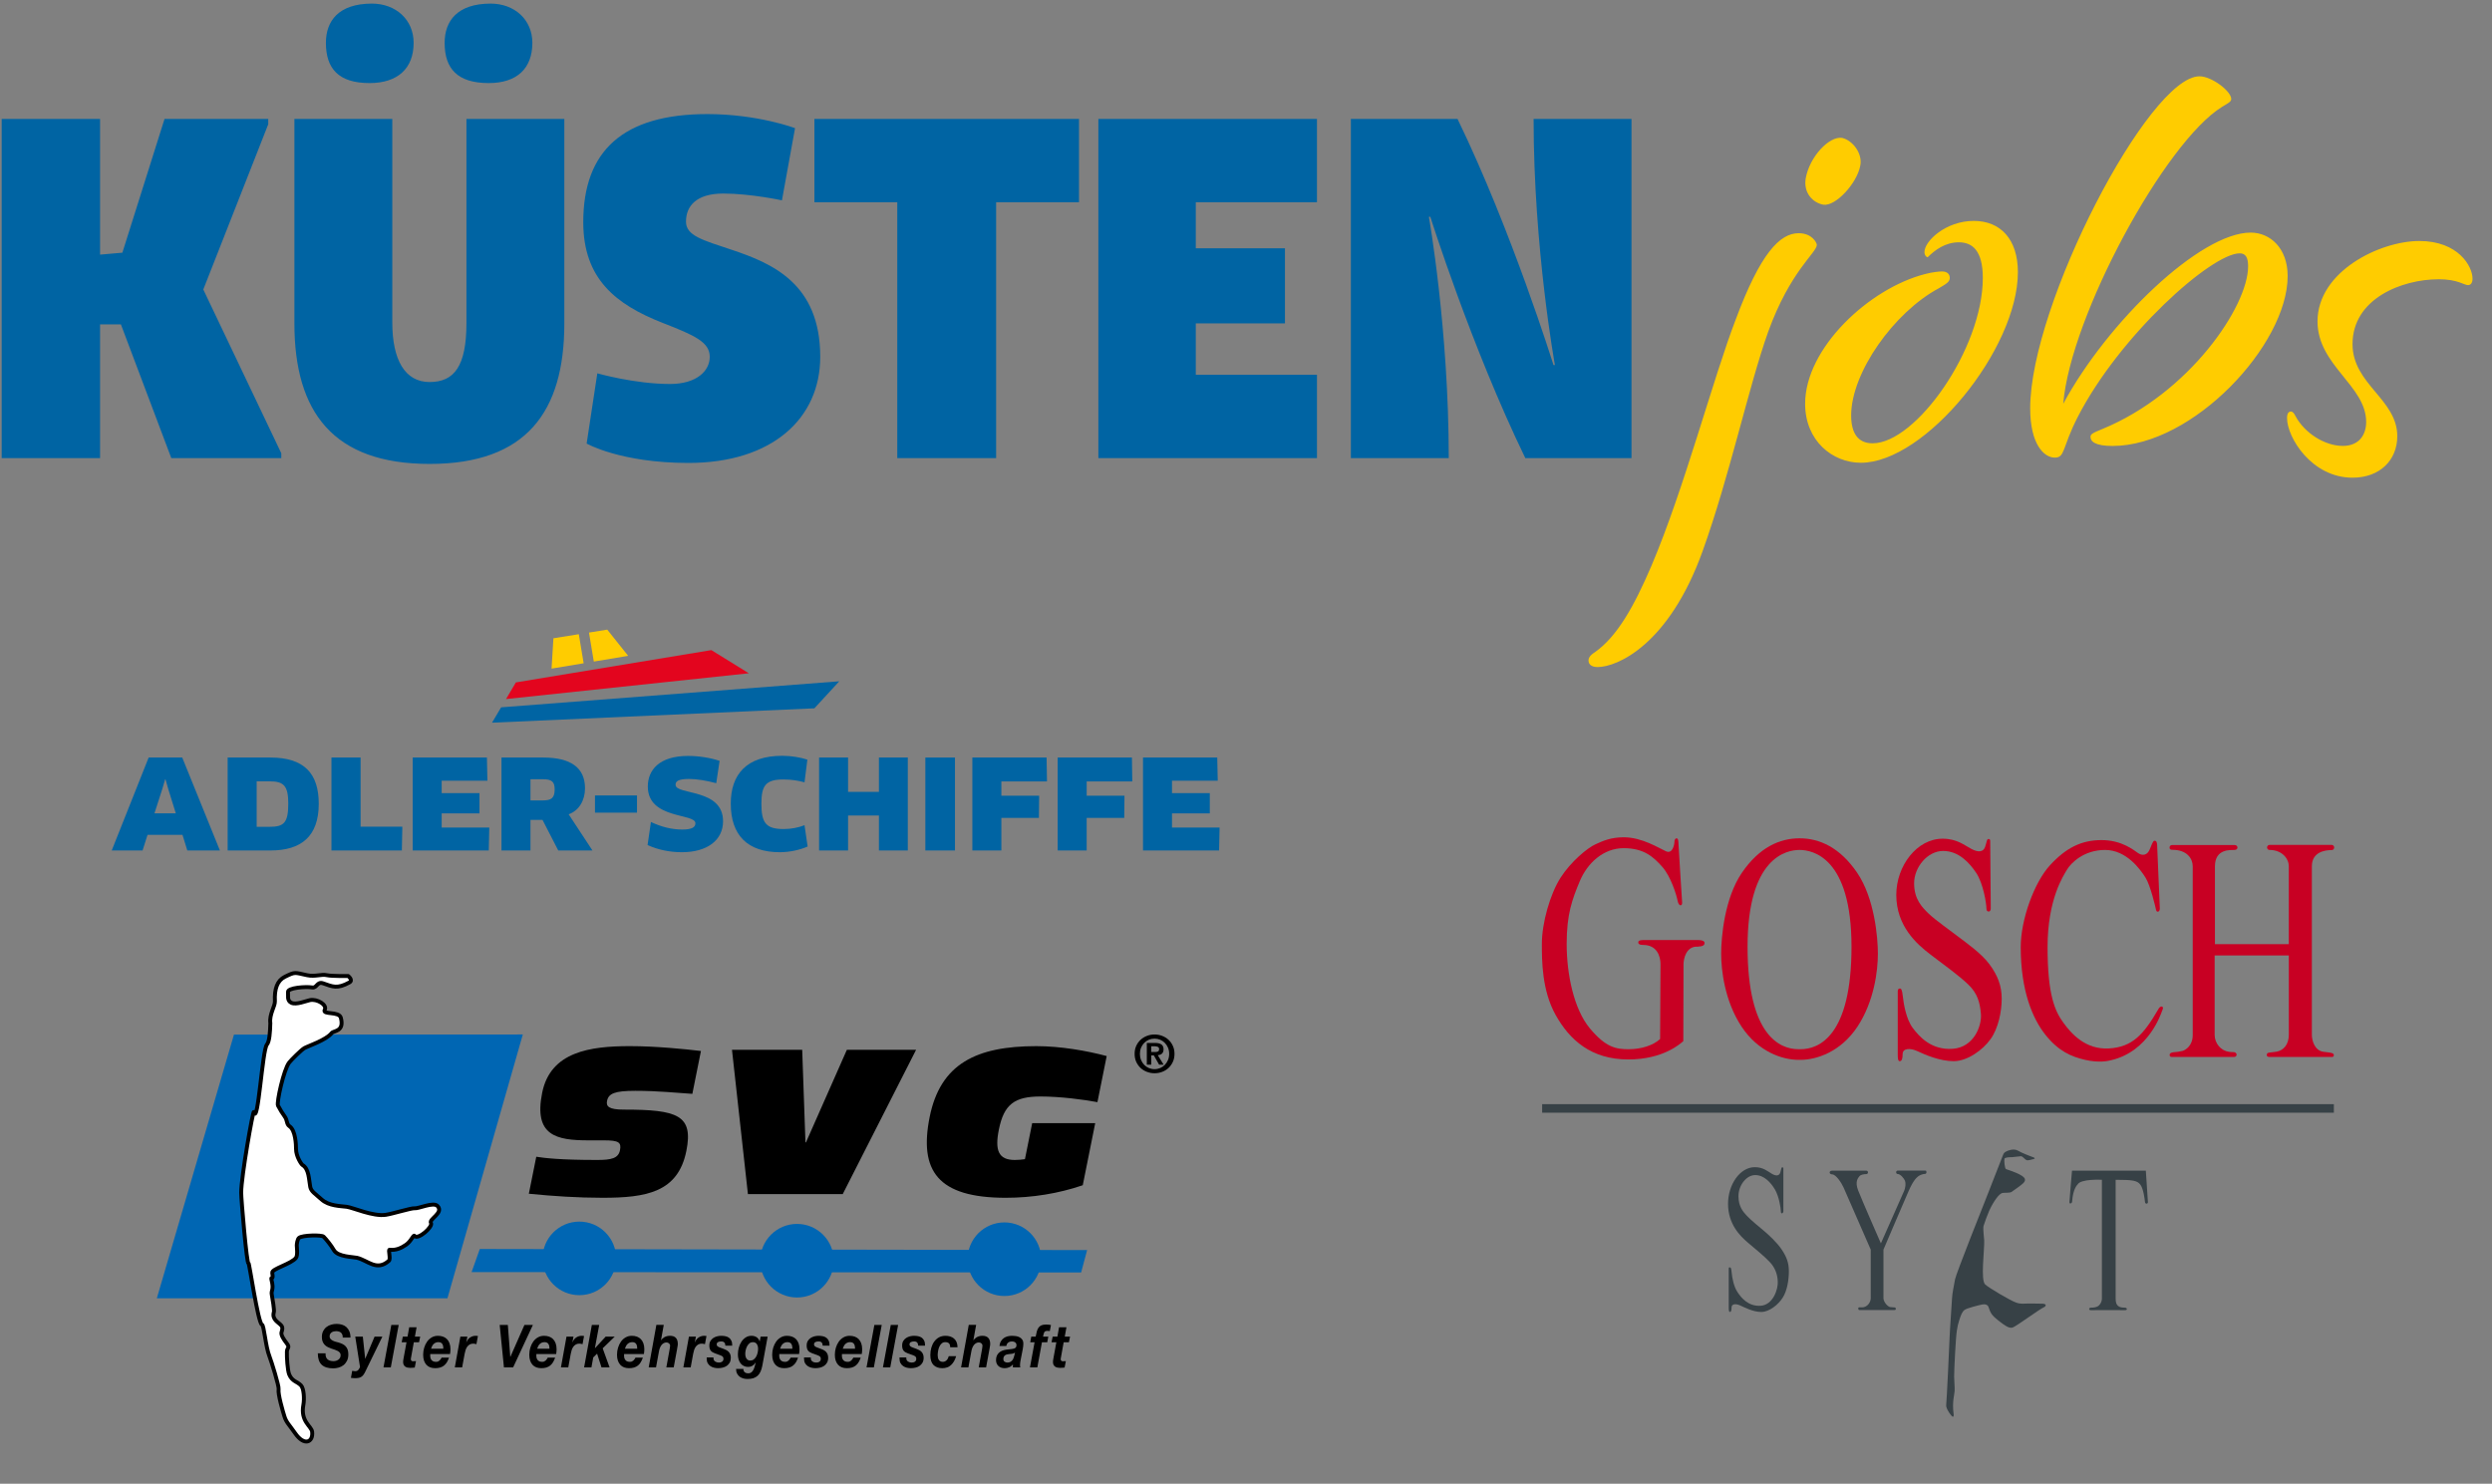 <?xml version="1.0" encoding="UTF-8" standalone="no"?><!DOCTYPE svg PUBLIC "-//W3C//DTD SVG 1.1//EN" "http://www.w3.org/Graphics/SVG/1.1/DTD/svg11.dtd"><svg width="100%" height="100%" viewBox="0 0 178 106" version="1.1" xmlns="http://www.w3.org/2000/svg" xmlns:xlink="http://www.w3.org/1999/xlink" xml:space="preserve" xmlns:serif="http://www.serif.com/" style="fill-rule:evenodd;clip-rule:evenodd;stroke-linejoin:round;stroke-miterlimit:2;"><rect x="0" y="0" width="178" height="106" fill="#808080" stroke="none"/><g id="Gosch"><path d="M142.158,60.114c-0,0.158 0.038,4.534 0.039,4.774c0,0.169 -0.066,0.231 -0.148,0.231c-0.082,0 -0.162,-0.045 -0.162,-0.219c-0,-0.351 -0.227,-1.786 -0.724,-2.533c-0.498,-0.747 -1.265,-1.576 -2.37,-1.576c-1.105,-0 -2.071,1.154 -2.071,2.309c0,1.155 0.58,1.721 1.036,2.167c0.458,0.448 1.684,1.309 2.153,1.676c0.47,0.366 1.602,1.143 2.192,1.944c0.591,0.801 0.876,1.534 0.876,2.458c-0,0.924 -0.241,2.113 -0.794,2.887c-0.551,0.775 -1.654,1.578 -2.636,1.578c-0.982,-0 -2.03,-0.451 -2.599,-0.718c-0.475,-0.224 -1.048,-0.224 -1.048,0.21c0,0.352 -0.067,0.508 -0.203,0.508c-0.136,-0 -0.146,-0.227 -0.146,-0.479l-0,-4.5c-0,-0.144 0.053,-0.212 0.146,-0.212c0.093,-0 0.162,0.042 0.217,0.563c0.056,0.523 0.237,1.624 0.707,2.252c0.47,0.628 1.333,1.597 2.852,1.493c1.52,-0.105 2.087,-1.648 2.02,-2.478c-0.067,-0.829 -0.243,-1.48 -0.902,-2.113c-0.658,-0.633 -1.69,-1.378 -2.678,-2.126c-0.989,-0.748 -2.466,-2.041 -2.466,-4.279c-0,-2.071 1.469,-4.014 3.309,-4.014c1.037,0 1.548,0.465 2.059,0.732c0.51,0.267 0.852,0.215 0.977,-0.151c0.134,-0.395 0.117,-0.56 0.234,-0.56c0.117,0 0.13,0.053 0.13,0.176Z" style="fill:#c80023;"/><path d="M153.893,60.061c0.139,0 0.192,0.123 0.192,0.379c-0,0.256 0.189,4.226 0.189,4.469c-0,0.244 -0.225,0.305 -0.268,0.1c-0.044,-0.206 -0.404,-1.759 -0.758,-2.317c-0.353,-0.557 -1.343,-1.972 -2.886,-1.972c-1.543,-0 -2.454,0.962 -2.712,1.396c-0.256,0.433 -1.395,2.106 -1.395,5.546c0,3.44 0.536,4.575 1.114,5.379c0.58,0.803 1.59,1.956 3.27,1.859c1.68,-0.097 2.474,-1.001 3.486,-2.733c0.093,-0.183 0.201,-0.296 0.308,-0.253c0.108,0.043 0.067,0.149 -0,0.31c-0.066,0.159 -0.919,2.887 -3.651,3.52c-0.215,0.057 -0.86,0.197 -1.843,-0.028c-0.983,-0.225 -1.897,-0.615 -2.825,-1.775c-0.93,-1.159 -1.776,-3.169 -1.776,-6.279c0,-1.967 0.967,-4.634 2.098,-5.858c1.132,-1.225 2.221,-1.788 3.674,-1.788c1.452,-0 2.301,0.718 2.611,0.928c0.31,0.211 0.631,0.142 0.793,-0.183c0.162,-0.326 0.247,-0.7 0.379,-0.7Z" style="fill:#c80023;"/><path d="M155.177,60.367l4.428,0c0.27,0 0.296,0.34 0.014,0.353c-0.281,0.013 -1.409,-0.107 -1.409,1.174l0,5.557l5.275,-0l-0,-5.564c-0,-0.576 -0.51,-1.167 -1.373,-1.167l-0.007,-0c-0.094,-0 -0.171,-0.081 -0.171,-0.179c0,-0.096 0.073,-0.176 0.165,-0.18l4.462,-0c0.093,0.005 0.167,0.087 0.167,0.184c0,0.102 -0.079,0.185 -0.176,0.185l-0.01,-0c-0.484,-0 -1.409,0.137 -1.409,1.159l0,12.044c0,0.385 0.189,1.134 0.848,1.209c0.223,0.029 0.378,0.04 0.486,0.063c0.206,0.044 0.236,0.098 0.236,0.181c-0,0.124 -0.082,0.124 -0.236,0.124l-4.345,0c-0.167,0 -0.207,-0.054 -0.207,-0.146c0,-0.091 0.022,-0.148 0.203,-0.171c0.117,-0.017 0.28,-0.027 0.499,-0.063c0.476,-0.085 0.87,-0.492 0.87,-1.207l0,-5.664l-5.298,-0l0,5.675c0.006,0.61 0.444,1.128 1.023,1.207c0.117,0.016 0.234,0.024 0.352,0.023c0.09,0 0.204,0.084 0.192,0.189c0,0.076 -0.055,0.158 -0.198,0.158l-4.403,0c-0.152,0 -0.182,-0.066 -0.182,-0.15c0,-0.084 0.061,-0.163 0.264,-0.188c0.227,-0.011 0.454,-0.045 0.676,-0.101c0.187,-0.067 0.711,-0.346 0.711,-1.138l-0,-12.044c-0,-0.537 -0.396,-1.179 -1.445,-1.179c-0.117,0 -0.211,-0.026 -0.211,-0.153c-0,-0.124 0.07,-0.191 0.209,-0.191Z" style="fill:#c80023;"/><path d="M121.278,67.621c0.45,-0 0.477,-0.166 0.477,-0.261c0,-0.096 -0.11,-0.203 -0.47,-0.203l-3.933,-0c-0.267,-0 -0.334,0.084 -0.334,0.153c-0,0.071 0.013,0.197 0.351,0.197c0.983,-0 1.238,0.803 1.238,1.367c0,0.566 -0.028,4.406 -0.028,5.352c-0.496,0.462 -1.357,0.73 -2.245,0.73c-0.887,0 -1.627,-0.115 -2.773,-1.491c-1.146,-1.376 -1.656,-3.874 -1.656,-6.029c0,-2.155 0.404,-3.21 0.94,-4.492c0.537,-1.281 1.681,-2.351 3.133,-2.351c1.454,-0 2.127,0.632 2.747,1.324c0.621,0.692 1.022,2.014 1.104,2.435c0.08,0.422 0.351,0.409 0.322,0.1c-0.03,-0.31 -0.247,-3.974 -0.268,-4.328c-0.023,-0.382 -0.279,-0.235 -0.279,-0.019c0,0.217 -0.125,0.92 -0.6,0.713c-0.475,-0.206 -1.697,-1.003 -3.014,-1.003c-0.919,-0 -1.471,0.245 -2.037,0.505c-0.566,0.258 -1.746,1.228 -2.486,2.384c-0.751,1.176 -1.334,3.242 -1.334,4.716c0,1.193 -0.006,3.325 0.989,5.1c0.996,1.774 2.532,3.167 5.186,3.167c2.466,-0 3.7,-1.107 3.928,-1.309c0,-0.492 0.015,-5.098 0.015,-5.491c-0,-0.393 0.189,-1.258 0.939,-1.258c0.294,-0 0.088,-0.008 0.088,-0.008Z" style="fill:#c80023;"/><rect x="110.153" y="78.881" width="56.551" height="0.611" style="fill:#374146;"/><path d="M128.603,75.716c1.145,-0 2.88,-0.563 4.078,-2.379c1.197,-1.816 1.454,-4.015 1.454,-5.199c-0,-1.183 -0.244,-3.968 -1.478,-5.785c-1.236,-1.817 -2.694,-2.464 -4.119,-2.464c-1.425,-0 -2.878,0.648 -4.119,2.464c-1.239,1.815 -1.479,4.606 -1.479,5.785c0,1.181 0.256,3.382 1.454,5.199c1.198,1.817 2.936,2.379 4.079,2.379l0.13,-0Zm-0.145,-0.761c-1.292,0 -3.632,-0.928 -3.632,-7.32c0,-6.391 2.785,-6.915 3.712,-6.915c0.927,-0 3.712,0.521 3.712,6.915c-0,6.394 -2.341,7.32 -3.632,7.32l-0.16,0Z" style="fill:#c80023;"/><path d="M127.384,83.509l-0,3.018c-0,0.153 -0.18,0.247 -0.18,0.02c-0,-0.226 -0.133,-1.087 -0.424,-1.573c-0.291,-0.485 -0.765,-1.026 -1.409,-1.026c-0.644,-0 -1.196,0.751 -1.196,1.502c-0,0.75 0.336,1.12 0.602,1.409c0.268,0.291 0.967,0.861 1.241,1.092c0.275,0.231 0.905,0.799 1.251,1.322c0.345,0.522 0.507,0.942 0.507,1.549c0,0.606 -0.118,1.375 -0.435,1.877c-0.316,0.503 -0.963,1.028 -1.536,1.028c-0.572,-0 -1.173,-0.312 -1.512,-0.467c-0.338,-0.154 -0.61,-0.092 -0.61,0.136c0,0.228 -0.04,0.331 -0.117,0.331c-0.077,-0 -0.086,-0.146 -0.086,-0.312l-0,-2.732c-0,-0.184 0.032,-0.138 0.086,-0.138c0.054,-0 0.093,0.026 0.125,0.369c0.031,0.342 0.14,0.982 0.415,1.396c0.275,0.412 0.775,1.034 1.662,0.973c0.886,-0.061 1.254,-1.202 1.214,-1.741c-0.013,-0.518 -0.215,-1.011 -0.565,-1.376c-0.384,-0.413 -0.987,-0.898 -1.559,-1.383c-0.572,-0.486 -1.427,-1.329 -1.427,-2.787c0,-1.352 0.84,-2.613 1.915,-2.613c0.603,-0 0.925,0.304 1.224,0.478c0.299,0.175 0.522,0.141 0.594,-0.098c0.078,-0.258 0.068,-0.369 0.138,-0.369c0.071,-0 0.082,0.032 0.082,0.115Z" style="fill:#374146;"/><path d="M130.869,83.632l2.442,0c0.065,0 0.118,0.056 0.118,0.123c0,0.068 -0.053,0.123 -0.118,0.123c-0.17,-0 -0.412,0.039 -0.496,0.154c-0.085,0.116 -0.34,0.36 -0.091,1.009c0.249,0.649 1.626,3.785 1.626,3.785c0,-0 1.495,-3.392 1.626,-3.674c0.147,-0.309 0.16,-0.627 0.094,-0.798c-0.067,-0.171 -0.328,-0.482 -0.516,-0.482c-0.064,0 -0.117,-0.055 -0.117,-0.122c-0,-0.068 0.053,-0.124 0.117,-0.124l1.983,-0c0.096,-0 0.09,0.235 -0.02,0.235c-0.167,0.01 -0.328,0.062 -0.47,0.153c-0.105,0.09 -0.334,0.203 -0.722,1.084c-0.386,0.881 -1.792,4.175 -1.792,4.175l-0,3.471c-0,0.261 0.298,0.615 0.495,0.635c0.172,0.017 0.262,0.025 0.311,0.025c0.096,0 0.109,0.184 0,0.184l-2.535,-0c-0.078,-0 -0.117,-0.192 -0,-0.192c0.118,0 0.309,0.023 0.447,-0.057c0.217,-0.111 0.361,-0.336 0.373,-0.588l-0,-3.478c-0,0 -1.776,-4.072 -1.933,-4.423c-0.156,-0.352 -0.551,-0.952 -0.822,-0.952c-0.227,-0.004 -0.254,-0.266 0,-0.266Z" style="fill:#374146;"/><path d="M148.001,83.632l5.273,0c0,0 0.139,2.114 0.149,2.246c0.008,0.131 -0.191,0.171 -0.209,-0.009c-0.019,-0.179 -0.109,-0.959 -0.335,-1.243c-0.227,-0.283 -0.507,-0.342 -1.762,-0.342l-0,8.455c-0,0.298 0.045,0.432 0.16,0.544c0.115,0.111 0.31,0.136 0.491,0.136c0.18,-0 0.218,0.19 0.009,0.179c-0.209,-0.011 -2.284,-0 -2.44,-0c-0.156,-0 -0.152,-0.179 0.029,-0.179c0.182,-0 0.41,-0.02 0.562,-0.163c0.149,-0.143 0.225,-0.349 0.208,-0.559l0,-8.413c0,-0 -1.526,-0.086 -1.74,0.342c0,0 -0.325,0.266 -0.389,1.229c0,0.087 -0.198,0.228 -0.19,0c0.009,-0.227 0.184,-2.223 0.184,-2.223Z" style="fill:#374146;"/><path d="M144.632,84.223c0.039,0.122 -0.017,0.194 -0.117,0.307c-0.099,0.112 -0.772,0.579 -0.85,0.63c-0.11,0.071 -0.523,0.043 -0.634,0.065c-0.228,0.045 -0.618,0.562 -0.94,1.26c-0.156,0.362 -0.293,0.731 -0.412,1.107c-0.043,0.29 0.044,0.827 0.05,1.022c0.023,0.716 -0.269,2.827 0.067,3.146c0.234,0.224 1.799,1.156 2.209,1.295c0.342,0.123 0.534,0.071 0.821,0.071c0.288,-0 0.784,-0 1.078,0.01c0.311,0.013 0.234,0.189 0.106,0.245c-0.333,0.143 -1.981,1.368 -2.254,1.46c-0.247,0.082 -0.588,-0.162 -1.035,-0.517c-0.447,-0.355 -0.541,-0.515 -0.68,-0.935c-0.046,-0.178 -0.242,-0.238 -0.464,-0.195c-0.195,0.039 -1.085,0.257 -1.256,0.39c-0.17,0.134 -0.254,0.354 -0.37,0.718c-0.082,0.243 -0.14,0.495 -0.175,0.75c-0.079,0.462 -0.194,2.767 -0.195,3.291c-0,0.292 0.052,0.769 0.036,1.028c-0.015,0.258 -0.186,0.798 -0.078,1.597c0.03,0.163 0.015,0.355 -0.155,0.163c-0.17,-0.194 -0.401,-0.567 -0.37,-0.761c0.031,-0.194 0.234,-4.444 0.247,-4.915c0.014,-0.471 0.154,-2.321 0.17,-2.704c0.015,-0.384 0.154,-0.983 0.216,-1.359c0.061,-0.374 2.114,-5.529 2.255,-5.883c0.143,-0.354 1.098,-2.826 1.175,-3.007c0.04,-0.113 0.126,-0.204 0.235,-0.246c0.08,-0.046 0.495,-0.226 0.803,-0.065c0.179,0.101 0.364,0.188 0.554,0.264c0.132,0.053 0.435,0.179 0.527,0.206c0.117,0.03 0.217,0.113 0.047,0.145c-0.171,0.032 -0.387,0.129 -0.51,0.065c-0.124,-0.064 -0.25,-0.269 -0.388,-0.269c-0.138,0 -0.47,0.062 -0.632,0.067c-0.124,-0 -0.511,-0 -0.539,0.116c-0.028,0.115 0.01,0.7 0.118,0.737c0.304,0.109 1.243,0.4 1.34,0.701Z" style="fill:#374146;fill-rule:nonzero;"/></g><g id="SVG"><path d="M23.288,96.948c0.027,0.073 0.067,0.131 0.119,0.173c0.052,0.042 0.113,0.073 0.186,0.091c0.071,0.018 0.148,0.028 0.233,0.028c0.059,-0 0.118,-0.009 0.178,-0.026c0.059,-0.016 0.112,-0.042 0.161,-0.076c0.047,-0.034 0.087,-0.078 0.118,-0.132c0.031,-0.054 0.047,-0.119 0.047,-0.195c-0,-0.074 -0.02,-0.134 -0.06,-0.181c-0.04,-0.047 -0.09,-0.087 -0.154,-0.121c-0.063,-0.034 -0.134,-0.064 -0.214,-0.09c-0.081,-0.025 -0.161,-0.052 -0.243,-0.08c-0.084,-0.028 -0.166,-0.063 -0.244,-0.102c-0.08,-0.04 -0.151,-0.091 -0.214,-0.153c-0.063,-0.063 -0.113,-0.139 -0.152,-0.23c-0.038,-0.09 -0.058,-0.201 -0.058,-0.332c0,-0.169 0.031,-0.313 0.093,-0.433c0.062,-0.118 0.142,-0.216 0.242,-0.291c0.098,-0.075 0.21,-0.131 0.335,-0.165c0.124,-0.036 0.251,-0.054 0.38,-0.054c0.136,0 0.263,0.018 0.383,0.054c0.121,0.035 0.226,0.092 0.316,0.171c0.09,0.08 0.162,0.182 0.214,0.304c0.053,0.124 0.081,0.274 0.081,0.449l-0.554,-0c0.003,-0.084 -0.007,-0.156 -0.031,-0.214c-0.023,-0.059 -0.057,-0.106 -0.1,-0.143c-0.043,-0.036 -0.094,-0.063 -0.153,-0.078c-0.059,-0.015 -0.123,-0.024 -0.19,-0.024c-0.054,0 -0.109,0.007 -0.164,0.02c-0.056,0.012 -0.106,0.033 -0.15,0.063c-0.044,0.029 -0.081,0.069 -0.108,0.117c-0.027,0.048 -0.04,0.107 -0.04,0.178c-0,0.074 0.024,0.136 0.072,0.185c0.048,0.05 0.106,0.091 0.174,0.123c0.068,0.033 0.138,0.059 0.21,0.077c0.071,0.018 0.129,0.033 0.173,0.044c0.104,0.032 0.2,0.068 0.286,0.109c0.087,0.041 0.161,0.094 0.224,0.159c0.063,0.066 0.112,0.144 0.146,0.238c0.035,0.094 0.052,0.209 0.052,0.345c-0,0.181 -0.033,0.335 -0.098,0.463c-0.066,0.127 -0.149,0.23 -0.252,0.31c-0.103,0.08 -0.218,0.137 -0.347,0.172c-0.128,0.035 -0.255,0.053 -0.382,0.053c-0.371,-0 -0.647,-0.086 -0.828,-0.259c-0.182,-0.173 -0.273,-0.445 -0.273,-0.816l0.553,-0c-0.005,0.107 0.006,0.197 0.033,0.269Z"/><path d="M25.953,98.225c-0.047,0.061 -0.098,0.108 -0.155,0.142c-0.057,0.035 -0.122,0.058 -0.195,0.07c-0.073,0.013 -0.159,0.02 -0.258,0.02c-0.044,-0 -0.089,-0.003 -0.137,-0.009c-0.047,-0.006 -0.094,-0.011 -0.141,-0.013l0.089,-0.502c0.035,-0 0.071,0.004 0.106,0.013c0.036,0.009 0.071,0.013 0.106,0.013c0.062,-0 0.11,-0.011 0.148,-0.032c0.037,-0.021 0.067,-0.046 0.091,-0.076c0.023,-0.03 0.043,-0.062 0.06,-0.095c0.016,-0.035 0.032,-0.065 0.049,-0.09l-0.341,-2.176l0.542,-0l0.166,1.573l0.008,-0l0.664,-1.573l0.556,-0l-1.22,2.503c-0.045,0.094 -0.09,0.171 -0.138,0.232Z"/><path d="M28.479,94.651l-0.564,3.035l-0.523,0l0.56,-3.035l0.527,0Z"/><path d="M30.014,95.49l-0.081,0.402l-0.375,0l-0.196,1.093c-0.005,0.022 -0.009,0.043 -0.012,0.062c-0.002,0.018 -0.003,0.032 -0.003,0.04c-0,0.039 0.005,0.07 0.017,0.091c0.011,0.021 0.025,0.038 0.042,0.049c0.017,0.012 0.036,0.017 0.058,0.019c0.02,0.002 0.041,0.002 0.061,0.002c0.064,0 0.127,-0.004 0.189,-0.012l-0.089,0.462c-0.054,0.006 -0.109,0.012 -0.163,0.015c-0.054,0.005 -0.111,0.007 -0.167,0.007c-0.062,0 -0.123,-0.006 -0.183,-0.019c-0.061,-0.013 -0.116,-0.035 -0.164,-0.068c-0.048,-0.033 -0.086,-0.077 -0.114,-0.134c-0.029,-0.056 -0.043,-0.13 -0.04,-0.221c0,-0.028 0.003,-0.06 0.008,-0.095c0.004,-0.036 0.011,-0.074 0.018,-0.113l0.216,-1.178l-0.346,0l0.082,-0.402l0.338,-0l0.118,-0.669l0.527,-0l-0.119,0.669l0.378,-0Z"/><path d="M31.655,96.183c-0.009,-0.055 -0.025,-0.105 -0.05,-0.151c-0.025,-0.045 -0.061,-0.082 -0.107,-0.109c-0.047,-0.026 -0.109,-0.04 -0.186,-0.04c-0.074,-0 -0.139,0.013 -0.196,0.038c-0.058,0.025 -0.106,0.06 -0.148,0.102c-0.043,0.043 -0.078,0.093 -0.106,0.149c-0.029,0.057 -0.053,0.117 -0.072,0.179l0.878,0c0,-0.056 -0.004,-0.112 -0.013,-0.168Zm-0.925,0.588l-0,0.089c-0,0.128 0.034,0.232 0.103,0.311c0.069,0.08 0.176,0.119 0.319,0.119c0.052,0 0.098,-0.008 0.14,-0.027c0.04,-0.019 0.075,-0.042 0.106,-0.07c0.031,-0.028 0.058,-0.061 0.083,-0.098c0.023,-0.037 0.045,-0.073 0.064,-0.106l0.527,-0c-0.043,0.124 -0.091,0.234 -0.148,0.327c-0.057,0.094 -0.126,0.173 -0.204,0.236c-0.08,0.064 -0.172,0.112 -0.277,0.143c-0.105,0.032 -0.226,0.047 -0.365,0.047c-0.128,-0 -0.245,-0.02 -0.35,-0.059c-0.106,-0.041 -0.196,-0.101 -0.27,-0.181c-0.074,-0.081 -0.131,-0.181 -0.172,-0.3c-0.04,-0.119 -0.061,-0.258 -0.061,-0.417c0,-0.176 0.024,-0.345 0.074,-0.508c0.05,-0.163 0.119,-0.307 0.21,-0.434c0.09,-0.126 0.2,-0.226 0.331,-0.301c0.131,-0.075 0.278,-0.113 0.442,-0.113c0.133,-0 0.255,0.02 0.365,0.06c0.11,0.039 0.205,0.1 0.282,0.18c0.078,0.081 0.139,0.181 0.182,0.302c0.043,0.12 0.065,0.259 0.065,0.417c-0,0.108 -0.01,0.223 -0.03,0.345l-1.412,0c-0.003,0.014 -0.004,0.027 -0.004,0.038Z"/><path d="M33.385,95.487l-0.077,0.396l0.007,0.008c0.059,-0.152 0.149,-0.268 0.269,-0.345c0.12,-0.078 0.25,-0.117 0.391,-0.117c0.055,-0 0.109,0.004 0.163,0.013l-0.107,0.585c-0.038,-0.008 -0.074,-0.017 -0.112,-0.025c-0.036,-0.009 -0.074,-0.013 -0.111,-0.013c-0.101,-0 -0.188,0.02 -0.258,0.06c-0.07,0.04 -0.13,0.093 -0.178,0.162c-0.048,0.067 -0.086,0.145 -0.115,0.231c-0.028,0.087 -0.051,0.177 -0.068,0.27l-0.178,0.974l-0.524,0l0.397,-2.199l0.501,-0Z"/><path d="M35.996,97.686l-0.304,-3.035l0.582,0l0.174,2.279l0.008,-0l1.005,-2.279l0.604,0l-1.413,3.035l-0.656,0Z"/><path d="M39.235,96.183c-0.008,-0.055 -0.025,-0.105 -0.05,-0.151c-0.025,-0.045 -0.06,-0.082 -0.107,-0.109c-0.047,-0.026 -0.109,-0.04 -0.186,-0.04c-0.074,-0 -0.139,0.013 -0.196,0.038c-0.057,0.025 -0.106,0.06 -0.148,0.102c-0.042,0.043 -0.078,0.093 -0.106,0.149c-0.029,0.057 -0.053,0.117 -0.072,0.179l0.878,0c0,-0.056 -0.005,-0.112 -0.013,-0.168Zm-0.925,0.588l-0,0.089c-0,0.128 0.034,0.232 0.103,0.311c0.069,0.08 0.176,0.119 0.319,0.119c0.052,0 0.098,-0.008 0.139,-0.027c0.041,-0.019 0.077,-0.042 0.107,-0.07c0.031,-0.028 0.058,-0.061 0.082,-0.098c0.024,-0.037 0.045,-0.073 0.065,-0.106l0.527,-0c-0.042,0.124 -0.092,0.234 -0.148,0.327c-0.057,0.094 -0.126,0.173 -0.204,0.236c-0.08,0.064 -0.172,0.112 -0.277,0.143c-0.104,0.032 -0.227,0.047 -0.365,0.047c-0.129,-0 -0.245,-0.02 -0.351,-0.059c-0.105,-0.041 -0.195,-0.101 -0.269,-0.181c-0.074,-0.081 -0.131,-0.181 -0.172,-0.3c-0.041,-0.119 -0.061,-0.258 -0.061,-0.417c0,-0.176 0.024,-0.345 0.074,-0.508c0.05,-0.163 0.119,-0.307 0.21,-0.434c0.09,-0.126 0.2,-0.226 0.331,-0.301c0.131,-0.075 0.278,-0.113 0.442,-0.113c0.133,-0 0.255,0.02 0.366,0.06c0.109,0.039 0.204,0.1 0.281,0.18c0.078,0.081 0.138,0.181 0.182,0.302c0.043,0.12 0.065,0.259 0.065,0.417c-0,0.108 -0.011,0.223 -0.03,0.345l-1.413,0c-0.002,0.014 -0.003,0.027 -0.003,0.038Z"/><path d="M40.965,95.487l-0.078,0.396l0.007,0.008c0.06,-0.152 0.149,-0.268 0.269,-0.345c0.121,-0.078 0.251,-0.117 0.391,-0.117c0.055,-0 0.109,0.004 0.164,0.013l-0.107,0.585c-0.038,-0.008 -0.075,-0.017 -0.112,-0.025c-0.037,-0.009 -0.074,-0.013 -0.111,-0.013c-0.101,-0 -0.188,0.02 -0.258,0.06c-0.07,0.04 -0.13,0.093 -0.178,0.162c-0.048,0.067 -0.087,0.145 -0.115,0.231c-0.028,0.087 -0.051,0.177 -0.068,0.27l-0.178,0.974l-0.524,0l0.397,-2.199l0.501,-0Z"/><path d="M42.801,94.651l-0.305,1.649l0.008,0.01l0.757,-0.821l0.648,-0l-0.86,0.833l0.493,1.364l-0.578,0l-0.315,-0.981l-0.274,0.268l-0.13,0.713l-0.523,0l0.553,-3.035l0.526,0Z"/><path d="M45.502,96.183c-0.008,-0.055 -0.025,-0.105 -0.049,-0.151c-0.026,-0.045 -0.061,-0.082 -0.108,-0.109c-0.047,-0.026 -0.109,-0.04 -0.185,-0.04c-0.074,-0 -0.14,0.013 -0.197,0.038c-0.057,0.025 -0.107,0.06 -0.149,0.102c-0.041,0.043 -0.077,0.093 -0.105,0.149c-0.029,0.057 -0.053,0.117 -0.073,0.179l0.879,0c0,-0.056 -0.004,-0.112 -0.013,-0.168Zm-0.926,0.588l0,0.089c0,0.128 0.035,0.232 0.104,0.311c0.069,0.08 0.176,0.119 0.319,0.119c0.052,0 0.099,-0.008 0.139,-0.027c0.041,-0.019 0.077,-0.042 0.108,-0.07c0.031,-0.028 0.058,-0.061 0.081,-0.098c0.024,-0.037 0.045,-0.073 0.066,-0.106l0.526,-0c-0.042,0.124 -0.092,0.234 -0.149,0.327c-0.056,0.094 -0.124,0.173 -0.203,0.236c-0.08,0.064 -0.171,0.112 -0.276,0.143c-0.106,0.032 -0.228,0.047 -0.366,0.047c-0.129,-0 -0.245,-0.02 -0.351,-0.059c-0.105,-0.041 -0.194,-0.101 -0.268,-0.181c-0.074,-0.081 -0.132,-0.181 -0.173,-0.3c-0.041,-0.119 -0.061,-0.258 -0.061,-0.417c0,-0.176 0.025,-0.345 0.074,-0.508c0.05,-0.163 0.119,-0.307 0.21,-0.434c0.09,-0.126 0.201,-0.226 0.332,-0.301c0.131,-0.075 0.278,-0.113 0.441,-0.113c0.134,-0 0.255,0.02 0.366,0.06c0.109,0.039 0.203,0.1 0.281,0.18c0.078,0.081 0.138,0.181 0.182,0.302c0.043,0.12 0.065,0.259 0.065,0.417c-0,0.108 -0.01,0.223 -0.03,0.345l-1.413,0c-0.002,0.014 -0.004,0.027 -0.004,0.038Z"/><path d="M47.411,94.651l-0.197,1.092l0.008,0c0.019,-0.031 0.047,-0.065 0.085,-0.102c0.036,-0.036 0.081,-0.071 0.133,-0.102c0.052,-0.031 0.112,-0.057 0.181,-0.079c0.07,-0.02 0.148,-0.031 0.234,-0.031c0.373,-0 0.56,0.197 0.56,0.591c0,0.023 -0.002,0.052 -0.007,0.088c-0.005,0.034 -0.01,0.071 -0.017,0.107c-0.006,0.038 -0.012,0.072 -0.019,0.104c-0.005,0.033 -0.01,0.059 -0.012,0.08l-0.238,1.287l-0.526,0l0.233,-1.288c0.005,-0.034 0.012,-0.08 0.021,-0.136c0.008,-0.057 0.013,-0.101 0.013,-0.132c-0,-0.065 -0.027,-0.119 -0.08,-0.161c-0.053,-0.043 -0.11,-0.065 -0.173,-0.065c-0.079,0 -0.149,0.018 -0.209,0.054c-0.061,0.035 -0.113,0.081 -0.156,0.138c-0.043,0.056 -0.079,0.122 -0.107,0.195c-0.029,0.074 -0.05,0.15 -0.065,0.226l-0.215,1.169l-0.523,0l0.548,-3.035l0.528,0Z"/><path d="M49.709,95.487l-0.077,0.396l0.007,0.008c0.059,-0.152 0.149,-0.268 0.269,-0.345c0.12,-0.078 0.25,-0.117 0.391,-0.117c0.055,-0 0.109,0.004 0.163,0.013l-0.107,0.585c-0.037,-0.008 -0.074,-0.017 -0.112,-0.025c-0.036,-0.009 -0.074,-0.013 -0.111,-0.013c-0.101,-0 -0.187,0.02 -0.258,0.06c-0.07,0.04 -0.129,0.093 -0.178,0.162c-0.047,0.067 -0.086,0.145 -0.115,0.231c-0.028,0.087 -0.05,0.177 -0.068,0.27l-0.178,0.974l-0.523,0l0.397,-2.199l0.5,-0Z"/><path d="M51.74,95.911c-0.046,-0.053 -0.121,-0.079 -0.225,-0.079c-0.094,0 -0.171,0.016 -0.231,0.049c-0.061,0.033 -0.091,0.089 -0.091,0.168c-0,0.048 0.018,0.089 0.053,0.123c0.036,0.035 0.098,0.068 0.187,0.098l0.264,0.098c0.072,0.026 0.138,0.055 0.199,0.09c0.06,0.033 0.113,0.076 0.159,0.125c0.046,0.05 0.082,0.108 0.108,0.176c0.026,0.069 0.038,0.148 0.038,0.239c0,0.136 -0.026,0.251 -0.079,0.347c-0.053,0.094 -0.123,0.172 -0.209,0.231c-0.087,0.06 -0.185,0.102 -0.293,0.127c-0.109,0.026 -0.219,0.039 -0.331,0.039c-0.093,-0 -0.188,-0.012 -0.284,-0.034c-0.097,-0.023 -0.184,-0.06 -0.262,-0.113c-0.077,-0.052 -0.141,-0.122 -0.191,-0.208c-0.049,-0.086 -0.074,-0.195 -0.074,-0.326l0,-0.089l0.485,-0l0,0.072c0,0.051 0.012,0.095 0.034,0.132c0.022,0.036 0.051,0.066 0.087,0.091c0.036,0.024 0.077,0.042 0.122,0.055c0.046,0.013 0.091,0.019 0.136,0.019c0.039,-0 0.078,-0.004 0.119,-0.012c0.039,-0.009 0.074,-0.024 0.107,-0.045c0.032,-0.021 0.057,-0.048 0.078,-0.081c0.02,-0.033 0.029,-0.075 0.029,-0.125c-0,-0.077 -0.017,-0.131 -0.052,-0.161c-0.034,-0.032 -0.08,-0.058 -0.137,-0.082l-0.405,-0.148c-0.066,-0.026 -0.125,-0.052 -0.176,-0.081c-0.05,-0.028 -0.093,-0.064 -0.129,-0.106c-0.036,-0.042 -0.064,-0.094 -0.082,-0.153c-0.018,-0.06 -0.028,-0.134 -0.028,-0.221c0,-0.131 0.027,-0.239 0.08,-0.327c0.053,-0.088 0.122,-0.16 0.205,-0.215c0.084,-0.055 0.176,-0.094 0.276,-0.119c0.101,-0.024 0.197,-0.036 0.288,-0.036c0.104,-0 0.204,0.01 0.3,0.03c0.097,0.019 0.182,0.056 0.254,0.108c0.073,0.053 0.131,0.125 0.173,0.216c0.042,0.09 0.062,0.207 0.059,0.349l-0.489,-0c-0.003,-0.095 -0.027,-0.168 -0.072,-0.221Z"/><path d="M53.537,95.963c-0.067,0.055 -0.123,0.122 -0.167,0.204c-0.045,0.08 -0.079,0.169 -0.102,0.267c-0.024,0.099 -0.036,0.191 -0.036,0.279c0,0.066 0.008,0.128 0.021,0.186c0.014,0.058 0.035,0.109 0.065,0.155c0.029,0.045 0.067,0.081 0.111,0.106c0.045,0.026 0.098,0.038 0.16,0.038c0.094,0 0.176,-0.026 0.246,-0.078c0.07,-0.053 0.129,-0.119 0.174,-0.2c0.046,-0.081 0.081,-0.171 0.104,-0.27c0.024,-0.1 0.035,-0.196 0.035,-0.29c-0,-0.139 -0.03,-0.253 -0.092,-0.343c-0.063,-0.089 -0.157,-0.134 -0.285,-0.134c-0.089,-0 -0.168,0.027 -0.234,0.08Zm0.782,2.033c-0.054,0.119 -0.124,0.217 -0.209,0.293c-0.086,0.077 -0.187,0.133 -0.305,0.171c-0.117,0.036 -0.254,0.054 -0.413,0.054c-0.096,0 -0.194,-0.012 -0.291,-0.037c-0.098,-0.026 -0.185,-0.067 -0.264,-0.124c-0.078,-0.056 -0.14,-0.13 -0.188,-0.221c-0.049,-0.09 -0.073,-0.202 -0.073,-0.335l0.523,-0c-0.003,0.056 0.006,0.105 0.026,0.144c0.02,0.04 0.046,0.073 0.08,0.098c0.033,0.026 0.07,0.044 0.113,0.056c0.042,0.011 0.084,0.016 0.126,0.016c0.084,0 0.153,-0.019 0.21,-0.06c0.055,-0.039 0.103,-0.092 0.142,-0.161c0.04,-0.067 0.073,-0.148 0.1,-0.241c0.027,-0.094 0.054,-0.193 0.082,-0.298l-0.008,-0.008c-0.136,0.207 -0.311,0.31 -0.526,0.31c-0.113,-0 -0.216,-0.022 -0.307,-0.064c-0.092,-0.042 -0.17,-0.104 -0.233,-0.183c-0.062,-0.079 -0.112,-0.174 -0.147,-0.282c-0.034,-0.11 -0.051,-0.233 -0.051,-0.368c-0,-0.162 0.021,-0.322 0.065,-0.479c0.044,-0.157 0.106,-0.299 0.189,-0.425c0.083,-0.127 0.184,-0.228 0.304,-0.306c0.12,-0.078 0.257,-0.117 0.41,-0.117c0.133,-0 0.251,0.03 0.352,0.09c0.101,0.059 0.18,0.161 0.233,0.305l0.008,-0l0.06,-0.336l0.504,-0l-0.381,2.083c-0.033,0.164 -0.076,0.305 -0.131,0.425Z"/><path d="M56.586,96.183c-0.008,-0.055 -0.025,-0.105 -0.049,-0.151c-0.026,-0.045 -0.061,-0.082 -0.108,-0.109c-0.047,-0.026 -0.109,-0.04 -0.185,-0.04c-0.074,-0 -0.14,0.013 -0.197,0.038c-0.057,0.025 -0.106,0.06 -0.148,0.102c-0.042,0.043 -0.078,0.093 -0.106,0.149c-0.029,0.057 -0.052,0.117 -0.072,0.179l0.878,0c0,-0.056 -0.003,-0.112 -0.013,-0.168Zm-0.925,0.588l0,0.089c0,0.128 0.035,0.232 0.103,0.311c0.07,0.08 0.176,0.119 0.32,0.119c0.052,0 0.098,-0.008 0.139,-0.027c0.04,-0.019 0.076,-0.042 0.107,-0.07c0.032,-0.028 0.059,-0.061 0.082,-0.098c0.024,-0.037 0.045,-0.073 0.065,-0.106l0.526,-0c-0.042,0.124 -0.092,0.234 -0.148,0.327c-0.057,0.094 -0.125,0.173 -0.204,0.236c-0.079,0.064 -0.171,0.112 -0.276,0.143c-0.105,0.032 -0.227,0.047 -0.365,0.047c-0.13,-0 -0.246,-0.02 -0.351,-0.059c-0.105,-0.041 -0.194,-0.101 -0.268,-0.181c-0.075,-0.081 -0.132,-0.181 -0.174,-0.3c-0.04,-0.119 -0.061,-0.258 -0.061,-0.417c0,-0.176 0.025,-0.345 0.074,-0.508c0.05,-0.163 0.12,-0.307 0.21,-0.434c0.09,-0.126 0.202,-0.226 0.332,-0.301c0.131,-0.075 0.279,-0.113 0.442,-0.113c0.133,-0 0.254,0.02 0.365,0.06c0.109,0.039 0.203,0.1 0.282,0.18c0.077,0.081 0.138,0.181 0.181,0.302c0.043,0.12 0.065,0.259 0.065,0.417c-0,0.108 -0.009,0.223 -0.03,0.345l-1.412,0c-0.003,0.014 -0.004,0.027 -0.004,0.038Z"/><path d="M58.693,95.911c-0.046,-0.053 -0.121,-0.079 -0.224,-0.079c-0.094,0 -0.172,0.016 -0.233,0.049c-0.06,0.033 -0.091,0.089 -0.091,0.168c0,0.048 0.019,0.089 0.055,0.123c0.035,0.035 0.098,0.068 0.187,0.098l0.263,0.098c0.072,0.026 0.139,0.055 0.199,0.09c0.061,0.033 0.114,0.076 0.16,0.125c0.045,0.05 0.081,0.108 0.107,0.176c0.026,0.069 0.039,0.148 0.039,0.239c-0,0.136 -0.026,0.251 -0.08,0.347c-0.053,0.094 -0.122,0.172 -0.209,0.231c-0.087,0.06 -0.184,0.102 -0.293,0.127c-0.109,0.026 -0.219,0.039 -0.33,0.039c-0.094,-0 -0.189,-0.012 -0.285,-0.034c-0.097,-0.023 -0.183,-0.06 -0.262,-0.113c-0.078,-0.052 -0.141,-0.122 -0.191,-0.208c-0.049,-0.086 -0.074,-0.195 -0.074,-0.326l-0,-0.089l0.485,-0l0,0.072c0,0.051 0.011,0.095 0.034,0.132c0.022,0.036 0.051,0.066 0.087,0.091c0.036,0.024 0.077,0.042 0.123,0.055c0.045,0.013 0.09,0.019 0.134,0.019c0.041,-0 0.08,-0.004 0.119,-0.012c0.04,-0.009 0.076,-0.024 0.108,-0.045c0.032,-0.021 0.058,-0.048 0.078,-0.081c0.019,-0.033 0.03,-0.075 0.03,-0.125c-0,-0.077 -0.017,-0.131 -0.052,-0.161c-0.035,-0.032 -0.08,-0.058 -0.138,-0.082l-0.404,-0.148c-0.067,-0.026 -0.126,-0.052 -0.176,-0.081c-0.051,-0.028 -0.094,-0.064 -0.13,-0.106c-0.036,-0.042 -0.063,-0.094 -0.082,-0.153c-0.018,-0.06 -0.028,-0.134 -0.028,-0.221c0,-0.131 0.027,-0.239 0.08,-0.327c0.053,-0.088 0.122,-0.16 0.206,-0.215c0.084,-0.055 0.176,-0.094 0.276,-0.119c0.1,-0.024 0.196,-0.036 0.288,-0.036c0.103,-0 0.204,0.01 0.3,0.03c0.097,0.019 0.181,0.056 0.254,0.108c0.073,0.053 0.13,0.125 0.172,0.216c0.042,0.09 0.062,0.207 0.059,0.349l-0.489,-0c-0.002,-0.095 -0.027,-0.168 -0.072,-0.221Z"/><path d="M61.063,96.183c-0.009,-0.055 -0.026,-0.105 -0.05,-0.151c-0.025,-0.045 -0.061,-0.082 -0.108,-0.109c-0.047,-0.026 -0.109,-0.04 -0.185,-0.04c-0.074,-0 -0.14,0.013 -0.197,0.038c-0.057,0.025 -0.106,0.06 -0.148,0.102c-0.042,0.043 -0.078,0.093 -0.106,0.149c-0.028,0.057 -0.052,0.117 -0.072,0.179l0.878,0c0,-0.056 -0.003,-0.112 -0.012,-0.168Zm-0.926,0.588l0,0.089c0,0.128 0.035,0.232 0.104,0.311c0.068,0.08 0.175,0.119 0.318,0.119c0.053,0 0.099,-0.008 0.14,-0.027c0.04,-0.019 0.076,-0.042 0.108,-0.07c0.031,-0.028 0.057,-0.061 0.081,-0.098c0.024,-0.037 0.045,-0.073 0.065,-0.106l0.526,-0c-0.041,0.124 -0.091,0.234 -0.148,0.327c-0.057,0.094 -0.124,0.173 -0.204,0.236c-0.079,0.064 -0.171,0.112 -0.276,0.143c-0.105,0.032 -0.227,0.047 -0.365,0.047c-0.129,-0 -0.246,-0.02 -0.351,-0.059c-0.106,-0.041 -0.194,-0.101 -0.269,-0.181c-0.074,-0.081 -0.131,-0.181 -0.173,-0.3c-0.041,-0.119 -0.061,-0.258 -0.061,-0.417c0,-0.176 0.025,-0.345 0.074,-0.508c0.05,-0.163 0.12,-0.307 0.21,-0.434c0.09,-0.126 0.201,-0.226 0.332,-0.301c0.132,-0.075 0.279,-0.113 0.442,-0.113c0.133,-0 0.255,0.02 0.365,0.06c0.11,0.039 0.204,0.1 0.282,0.18c0.077,0.081 0.138,0.181 0.181,0.302c0.043,0.12 0.065,0.259 0.065,0.417c-0,0.108 -0.009,0.223 -0.029,0.345l-1.413,0c-0.003,0.014 -0.004,0.027 -0.004,0.038Z"/><path d="M62.982,94.651l-0.564,3.035l-0.523,0l0.561,-3.035l0.526,0Z"/><path d="M64.153,94.651l-0.563,3.035l-0.523,0l0.56,-3.035l0.526,0Z"/><path d="M65.512,95.911c-0.046,-0.053 -0.12,-0.079 -0.224,-0.079c-0.093,0 -0.171,0.016 -0.232,0.049c-0.06,0.033 -0.091,0.089 -0.091,0.168c0,0.048 0.018,0.089 0.055,0.123c0.035,0.035 0.098,0.068 0.187,0.098l0.263,0.098c0.072,0.026 0.138,0.055 0.198,0.09c0.061,0.033 0.115,0.076 0.161,0.125c0.045,0.05 0.081,0.108 0.106,0.176c0.027,0.069 0.04,0.148 0.04,0.239c-0,0.136 -0.027,0.251 -0.08,0.347c-0.053,0.094 -0.123,0.172 -0.21,0.231c-0.086,0.06 -0.183,0.102 -0.292,0.127c-0.109,0.026 -0.219,0.039 -0.33,0.039c-0.094,-0 -0.19,-0.012 -0.286,-0.034c-0.096,-0.023 -0.184,-0.06 -0.261,-0.113c-0.078,-0.052 -0.142,-0.122 -0.191,-0.208c-0.05,-0.086 -0.074,-0.195 -0.074,-0.326l-0,-0.089l0.485,-0l-0,0.072c-0,0.051 0.011,0.095 0.033,0.132c0.023,0.036 0.052,0.066 0.088,0.091c0.036,0.024 0.076,0.042 0.122,0.055c0.046,0.013 0.091,0.019 0.135,0.019c0.04,-0 0.08,-0.004 0.119,-0.012c0.039,-0.009 0.076,-0.024 0.108,-0.045c0.032,-0.021 0.058,-0.048 0.077,-0.081c0.02,-0.033 0.03,-0.075 0.03,-0.125c0,-0.077 -0.017,-0.131 -0.052,-0.161c-0.035,-0.032 -0.08,-0.058 -0.137,-0.082l-0.404,-0.148c-0.067,-0.026 -0.126,-0.052 -0.176,-0.081c-0.051,-0.028 -0.095,-0.064 -0.13,-0.106c-0.036,-0.042 -0.063,-0.094 -0.082,-0.153c-0.019,-0.06 -0.028,-0.134 -0.028,-0.221c-0,-0.131 0.026,-0.239 0.08,-0.327c0.053,-0.088 0.121,-0.16 0.206,-0.215c0.084,-0.055 0.176,-0.094 0.276,-0.119c0.1,-0.024 0.195,-0.036 0.287,-0.036c0.104,-0 0.204,0.01 0.301,0.03c0.096,0.019 0.181,0.056 0.254,0.108c0.073,0.053 0.13,0.125 0.172,0.216c0.042,0.09 0.062,0.207 0.059,0.349l-0.489,-0c-0.003,-0.095 -0.027,-0.168 -0.073,-0.221Z"/><path d="M67.782,95.968c-0.058,-0.057 -0.146,-0.085 -0.265,-0.085c-0.099,-0 -0.184,0.031 -0.253,0.092c-0.069,0.06 -0.124,0.137 -0.167,0.231c-0.042,0.093 -0.073,0.195 -0.09,0.304c-0.019,0.11 -0.029,0.211 -0.029,0.305c0,0.064 0.007,0.126 0.019,0.184c0.012,0.058 0.033,0.109 0.063,0.151c0.03,0.043 0.067,0.077 0.113,0.102c0.046,0.026 0.102,0.038 0.169,0.038c0.06,0 0.112,-0.011 0.158,-0.034c0.046,-0.022 0.086,-0.052 0.122,-0.088c0.036,-0.038 0.065,-0.081 0.089,-0.131c0.024,-0.049 0.043,-0.101 0.058,-0.155l0.527,-0c-0.08,0.275 -0.201,0.487 -0.366,0.637c-0.164,0.149 -0.373,0.223 -0.625,0.223c-0.269,-0 -0.479,-0.075 -0.628,-0.228c-0.15,-0.151 -0.225,-0.389 -0.225,-0.712c0,-0.187 0.025,-0.363 0.072,-0.529c0.049,-0.165 0.119,-0.312 0.212,-0.438c0.093,-0.126 0.206,-0.226 0.339,-0.298c0.134,-0.072 0.287,-0.108 0.46,-0.108c0.117,-0 0.226,0.016 0.33,0.046c0.104,0.032 0.195,0.08 0.273,0.146c0.077,0.065 0.139,0.149 0.185,0.254c0.046,0.105 0.07,0.231 0.072,0.375l-0.526,-0c-0,-0.131 -0.029,-0.225 -0.087,-0.282Z"/><path d="M69.724,94.651l-0.197,1.092l0.008,0c0.019,-0.031 0.048,-0.065 0.085,-0.102c0.037,-0.036 0.081,-0.071 0.133,-0.102c0.052,-0.031 0.113,-0.057 0.183,-0.079c0.069,-0.02 0.147,-0.031 0.233,-0.031c0.373,-0 0.56,0.197 0.56,0.591c-0,0.023 -0.002,0.052 -0.008,0.088c-0.004,0.034 -0.01,0.071 -0.017,0.107c-0.005,0.038 -0.012,0.072 -0.017,0.104c-0.007,0.033 -0.012,0.059 -0.014,0.08l-0.237,1.287l-0.527,0l0.234,-1.288c0.005,-0.034 0.012,-0.08 0.02,-0.136c0.009,-0.057 0.013,-0.101 0.013,-0.132c0,-0.065 -0.026,-0.119 -0.079,-0.161c-0.054,-0.043 -0.111,-0.065 -0.173,-0.065c-0.079,0 -0.149,0.018 -0.209,0.054c-0.061,0.035 -0.113,0.081 -0.156,0.138c-0.044,0.056 -0.079,0.122 -0.108,0.195c-0.029,0.074 -0.05,0.15 -0.064,0.226l-0.216,1.169l-0.523,0l0.549,-3.035l0.527,0Z"/><path d="M72.287,96.714c-0.077,0.01 -0.153,0.018 -0.23,0.024c-0.049,0.005 -0.097,0.015 -0.144,0.027c-0.047,0.013 -0.089,0.032 -0.124,0.057c-0.036,0.026 -0.065,0.061 -0.087,0.105c-0.023,0.044 -0.033,0.099 -0.033,0.167c-0,0.083 0.029,0.145 0.087,0.186c0.057,0.041 0.124,0.061 0.201,0.061c0.082,-0 0.15,-0.014 0.205,-0.044c0.056,-0.03 0.103,-0.069 0.142,-0.115c0.038,-0.047 0.068,-0.101 0.091,-0.16c0.022,-0.06 0.041,-0.119 0.055,-0.178l0.052,-0.213c-0.066,0.046 -0.138,0.073 -0.215,0.083Zm-0.787,-0.904c0.056,-0.093 0.127,-0.167 0.208,-0.224c0.081,-0.056 0.172,-0.096 0.274,-0.121c0.102,-0.024 0.207,-0.036 0.315,-0.036c0.087,-0 0.177,0.007 0.271,0.021c0.094,0.014 0.18,0.042 0.26,0.084c0.079,0.041 0.144,0.099 0.195,0.174c0.05,0.075 0.075,0.175 0.073,0.299c-0,0.105 -0.014,0.229 -0.041,0.37l-0.172,0.884c-0.009,0.04 -0.017,0.089 -0.019,0.147c-0.004,0.058 -0.006,0.109 -0.006,0.151c0,0.036 0.006,0.08 0.019,0.127l-0.527,0l-0,-0.217c-0.072,0.094 -0.16,0.163 -0.264,0.207c-0.103,0.044 -0.211,0.066 -0.323,0.066c-0.103,-0 -0.193,-0.015 -0.271,-0.047c-0.079,-0.031 -0.143,-0.072 -0.195,-0.126c-0.052,-0.052 -0.091,-0.113 -0.115,-0.182c-0.025,-0.07 -0.038,-0.143 -0.038,-0.219c0,-0.213 0.064,-0.383 0.191,-0.511c0.128,-0.127 0.308,-0.207 0.54,-0.238c0.123,-0.016 0.231,-0.03 0.323,-0.038c0.091,-0.008 0.167,-0.023 0.227,-0.04c0.061,-0.019 0.106,-0.046 0.135,-0.082c0.03,-0.034 0.045,-0.088 0.045,-0.159c0,-0.056 -0.011,-0.102 -0.033,-0.136c-0.023,-0.034 -0.05,-0.061 -0.084,-0.081c-0.033,-0.02 -0.069,-0.033 -0.108,-0.04c-0.038,-0.007 -0.073,-0.011 -0.108,-0.011c-0.095,0 -0.179,0.026 -0.253,0.079c-0.074,0.052 -0.12,0.134 -0.137,0.245l-0.493,0c0.018,-0.139 0.054,-0.254 0.111,-0.346Z"/><path d="M73.588,95.892l0.073,-0.402l0.316,-0c0.025,-0.143 0.052,-0.266 0.082,-0.373c0.029,-0.107 0.071,-0.197 0.122,-0.271c0.053,-0.074 0.121,-0.129 0.206,-0.166c0.085,-0.037 0.197,-0.055 0.335,-0.055c0.058,0 0.115,0.003 0.173,0.009c0.058,0.005 0.116,0.014 0.173,0.025l-0.082,0.432c-0.028,-0.003 -0.056,-0.005 -0.086,-0.008c-0.029,-0.003 -0.058,-0.004 -0.085,-0.004c-0.066,0 -0.117,0.009 -0.152,0.028c-0.034,0.018 -0.061,0.045 -0.079,0.081c-0.019,0.036 -0.033,0.079 -0.043,0.128c-0.01,0.05 -0.023,0.108 -0.037,0.174l0.375,-0l-0.075,0.402l-0.378,0l-0.33,1.794l-0.527,0l0.33,-1.794l-0.311,0Z"/><path d="M76.432,95.49l-0.081,0.402l-0.375,0l-0.196,1.093c-0.005,0.022 -0.009,0.043 -0.012,0.062c-0.002,0.018 -0.003,0.032 -0.003,0.04c-0,0.039 0.005,0.07 0.016,0.091c0.012,0.021 0.026,0.038 0.044,0.049c0.016,0.012 0.035,0.017 0.057,0.019c0.021,0.002 0.041,0.002 0.061,0.002c0.064,0 0.127,-0.004 0.189,-0.012l-0.089,0.462c-0.055,0.006 -0.109,0.012 -0.163,0.015c-0.055,0.005 -0.111,0.007 -0.167,0.007c-0.062,0 -0.123,-0.006 -0.183,-0.019c-0.061,-0.013 -0.116,-0.035 -0.164,-0.068c-0.048,-0.033 -0.086,-0.077 -0.115,-0.134c-0.029,-0.056 -0.042,-0.13 -0.039,-0.221c0,-0.028 0.003,-0.06 0.008,-0.095c0.004,-0.036 0.011,-0.074 0.018,-0.113l0.215,-1.178l-0.345,0l0.082,-0.402l0.338,-0l0.118,-0.669l0.527,-0l-0.119,0.669l0.378,-0Z"/><path d="M82.498,75.156c0.084,-0 0.154,-0.012 0.211,-0.037c0.057,-0.025 0.085,-0.084 0.085,-0.179c0,-0.041 -0.01,-0.075 -0.03,-0.1c-0.02,-0.024 -0.045,-0.043 -0.076,-0.057c-0.031,-0.013 -0.063,-0.022 -0.099,-0.028c-0.036,-0.005 -0.071,-0.008 -0.106,-0.008l-0.252,0l0,0.409l0.267,-0Zm0.004,-0.649c0.196,-0 0.345,0.034 0.45,0.104c0.106,0.069 0.159,0.188 0.159,0.356c-0,0.072 -0.011,0.134 -0.032,0.184c-0.022,0.051 -0.051,0.092 -0.087,0.124c-0.038,0.032 -0.081,0.057 -0.13,0.075c-0.05,0.016 -0.103,0.028 -0.161,0.033l0.416,0.678l-0.322,0l-0.378,-0.664l-0.186,0l0,0.664l-0.315,0l-0,-1.554l0.586,-0Zm-0.998,1.217c0.055,0.133 0.129,0.248 0.223,0.347c0.093,0.097 0.205,0.173 0.331,0.227c0.127,0.054 0.264,0.082 0.41,0.082c0.144,-0 0.278,-0.028 0.406,-0.082c0.127,-0.054 0.238,-0.13 0.332,-0.227c0.094,-0.099 0.169,-0.214 0.224,-0.347c0.056,-0.134 0.083,-0.28 0.083,-0.438c0,-0.158 -0.027,-0.303 -0.083,-0.436c-0.055,-0.132 -0.13,-0.246 -0.224,-0.342c-0.094,-0.097 -0.205,-0.173 -0.332,-0.227c-0.128,-0.054 -0.262,-0.081 -0.406,-0.081c-0.146,-0 -0.283,0.027 -0.41,0.081c-0.126,0.054 -0.238,0.13 -0.331,0.227c-0.094,0.096 -0.168,0.21 -0.223,0.342c-0.054,0.133 -0.082,0.278 -0.082,0.436c0,0.158 0.028,0.304 0.082,0.438Zm-0.344,-1.009c0.079,-0.171 0.183,-0.316 0.314,-0.436c0.131,-0.12 0.283,-0.212 0.455,-0.278c0.171,-0.065 0.351,-0.098 0.539,-0.098c0.188,-0 0.368,0.033 0.54,0.098c0.172,0.066 0.324,0.158 0.454,0.278c0.132,0.12 0.236,0.265 0.313,0.436c0.079,0.17 0.118,0.36 0.118,0.571c-0,0.212 -0.039,0.404 -0.118,0.574c-0.077,0.17 -0.181,0.316 -0.313,0.438c-0.13,0.121 -0.282,0.214 -0.454,0.277c-0.172,0.065 -0.352,0.097 -0.54,0.097c-0.188,-0 -0.368,-0.032 -0.539,-0.097c-0.172,-0.063 -0.324,-0.156 -0.455,-0.277c-0.131,-0.122 -0.235,-0.268 -0.314,-0.438c-0.078,-0.17 -0.116,-0.362 -0.116,-0.574c-0,-0.211 0.038,-0.401 0.116,-0.571Z"/><path d="M37.344,73.903l-5.385,18.849l-20.758,0l5.511,-18.842l20.632,-0.007Z" style="fill:#0066b3;"/><path d="M38.755,89.898c-0,-1.451 1.176,-2.627 2.627,-2.627c1.452,-0 2.629,1.176 2.629,2.627c-0,1.453 -1.177,2.629 -2.629,2.629c-1.451,-0 -2.627,-1.176 -2.627,-2.629Z" style="fill:#0066b3;"/><path d="M54.303,90.064c-0,-1.451 1.176,-2.628 2.627,-2.628c1.451,-0 2.628,1.177 2.628,2.628c0,1.451 -1.177,2.629 -2.628,2.629c-1.451,-0 -2.627,-1.178 -2.627,-2.629Z" style="fill:#0066b3;"/><path d="M69.114,89.957c0,-1.451 1.177,-2.628 2.629,-2.628c1.451,-0 2.627,1.177 2.627,2.628c0,1.452 -1.176,2.629 -2.627,2.629c-1.452,-0 -2.629,-1.177 -2.629,-2.629Z" style="fill:#0066b3;"/><path d="M33.685,90.879l0.586,-1.651l43.38,0.078l-0.427,1.599l-43.539,-0.026Z" style="fill:#0066b3;"/><path d="M20.352,69.779c0.751,-0.372 0.683,-0.301 1.584,-0.11c0.583,0.124 1.009,-0.095 1.425,0c0.338,0.077 1.507,0.056 1.507,0.056c-0,-0 0.383,0.3 0.082,0.463c-0.862,0.471 -1.177,0.304 -1.871,0.061c-0.442,-0.154 -0.431,0.354 -0.782,0.294c-0.457,-0.077 -1.766,0.022 -1.726,0.329c0.032,0.243 -0.096,0.609 0.246,0.769c0.339,0.159 1.031,-0.129 1.316,-0.191c0.517,-0.113 1.25,0.341 1.065,0.683c-0.21,0.391 1.022,0.083 1.15,0.58c0.261,1.004 -0.515,0.902 -0.659,1.091c-0.376,0.492 -1.706,0.934 -1.944,1.07c-0.225,0.129 -0.938,0.841 -1.092,1.038c-0.387,0.497 -0.906,2.859 -0.797,3.069c0.16,0.307 0.327,0.573 0.469,0.765c0.228,0.307 0.119,0.553 0.355,0.714c0.437,0.301 0.465,1.339 0.465,1.617c-0,0.546 0.393,1.112 0.459,1.149c0.474,0.276 0.456,1.036 0.556,1.561c0.064,0.331 0.328,0.469 0.813,0.905c0.517,0.464 1.348,0.465 1.787,0.52c0.438,0.053 1.889,0.71 2.795,0.574c0.5,-0.076 1.836,-0.493 2.054,-0.466c0.293,0.037 1.349,-0.474 1.644,-0.163c0.464,0.492 -0.634,0.932 -0.47,1.207c0.165,0.274 -0.939,1.241 -1.174,0.927c-0.083,-0.108 -0.224,0.37 -0.606,0.634c-0.355,0.247 -0.738,0.41 -1.174,0.355c-0.123,-0.014 0.102,0.655 -0.054,0.793c-0.88,0.769 -1.482,-0.028 -2.282,-0.219c-0.268,-0.063 -1.364,-0.058 -1.644,-0.547c-0.187,-0.327 -0.541,-0.769 -0.733,-0.96c-0.137,-0.136 -1.499,-0.112 -1.752,0.081c-0.121,0.091 -0.165,0.44 -0.165,0.552c0,0.109 0.083,0.687 -0.054,0.874c-0.328,0.442 -1.747,0.789 -1.699,1.071c0.109,0.629 -0.122,0.221 -0.055,0.491c0.198,0.791 -0.05,0.724 0.028,1.103c0.054,0.268 0.183,1.082 0.145,1.21c-0.161,0.56 0.335,0.72 0.538,0.975c0.129,0.16 0.027,0.407 0.011,0.456c-0.07,0.208 0.165,0.543 0.365,0.801c0.257,0.331 0.027,0.303 0.016,0.598c-0.016,0.403 0.049,1.345 0.161,1.624c0.21,0.516 0.578,0.509 0.845,0.791c0.214,0.227 0.247,0.981 0.172,1.38c-0.227,1.205 0.575,1.527 0.624,1.93c0.09,0.75 -0.559,1.061 -1.221,0.097c-0.385,-0.561 -0.626,-0.76 -0.758,-1.194c-0.107,-0.347 -0.478,-1.591 -0.415,-1.946c0.039,-0.21 -0.519,-2.004 -0.647,-2.321c-0.293,-0.729 -0.386,-2.236 -0.546,-2.293c-0.278,-0.097 -0.909,-4.476 -0.96,-4.391c-0.114,0.182 -0.52,-4.543 -0.52,-5.035c-0,-1.151 0.852,-5.918 0.901,-5.756c0.305,1.008 0.607,-4.432 0.933,-4.817c0.19,-0.223 0.229,-0.9 0.247,-1.534c-0.082,-0.635 0.344,-1.218 0.327,-1.562c-0.044,-0.888 0.164,-1.48 0.715,-1.753Z" style="fill:#fff;stroke:#000;stroke-width:0.28px;"/><path d="M37.774,85.28c1.72,0.173 3.506,0.289 5.261,0.289c3.138,0 5.396,-0.39 5.991,-3.351c0.512,-2.556 -0.633,-2.947 -4.462,-2.947c-1.081,0 -1.283,-0.23 -1.204,-0.621c0.107,-0.534 0.551,-0.722 2.023,-0.722c1.632,0 2.897,0.145 4.07,0.217l0.614,-3.062c-1.073,-0.13 -3.21,-0.347 -5.071,-0.347c-2.837,0 -5.68,0.39 -6.271,3.337c-0.616,3.063 1.019,3.394 3.307,3.394l1.117,0c1.046,0 1.247,0.144 1.134,0.708c-0.116,0.578 -0.617,0.693 -1.628,0.693c-2.713,-0 -3.782,-0.143 -4.35,-0.23l-0.531,2.642Z"/><path d="M53.423,85.309l6.771,0l5.242,-10.312l-4.945,-0l-2.922,6.614l-0.037,0l-0.232,-6.614l-5.016,-0l1.139,10.312Z"/><path d="M78.229,80.239l-4.502,0l-0.517,2.572c-0.165,0.028 -0.491,0.057 -0.721,0.057c-1.169,-0 -1.441,-0.679 -1.142,-2.167c0.362,-1.805 1.113,-2.368 2.975,-2.368c1.435,-0 3.145,0.23 4.066,0.404l0.662,-3.293c-1.397,-0.375 -3.281,-0.708 -5.035,-0.708c-4.272,0 -6.846,1.257 -7.61,5.056c-0.77,3.842 0.562,5.777 5.436,5.777c1.879,0 3.765,-0.303 5.499,-0.896l0.889,-4.434Z"/></g><g id="Adler"><path d="M43.375,44.981l-1.305,0.21l0.345,2.071l2.453,-0.409l-1.493,-1.872Z" style="fill:#fc0;fill-rule:nonzero;"/><path d="M41.343,45.307l-1.813,0.291l-0.132,2.167l2.292,-0.382l-0.347,-2.076Z" style="fill:#fc0;fill-rule:nonzero;"/><path d="M36.144,49.941l17.345,-1.842l-2.678,-1.656l-13.963,2.308l-0.704,1.19Z" style="fill:#e3051e;fill-rule:nonzero;"/><path d="M35.794,50.532l-0.65,1.097l23.026,-1.027l1.779,-1.931l-24.155,1.861Z" style="fill:#0064a3;fill-rule:nonzero;"/><path d="M10.618,54.118l-2.638,6.64l2.204,-0l0.354,-1.115l2.497,-0l0.345,1.115l2.328,-0l-2.691,-6.64l-2.399,0Zm0.974,2.249l0.204,-0.691l0.026,0l0.195,0.691l0.54,1.735l-1.523,0l0.558,-1.735Z" style="fill:#0064a3;fill-rule:nonzero;"/><path d="M19.254,55.818l-0.921,0l0,3.25l0.921,-0c1.018,-0 1.337,-0.275 1.337,-1.657c-0,-1.274 -0.319,-1.593 -1.337,-1.593m0.07,4.94l-3.063,-0l0,-6.64l3.046,0c2.444,0 3.461,1.16 3.461,3.303c0,2.328 -1.248,3.337 -3.444,3.337" style="fill:#0064a3;fill-rule:nonzero;"/><path d="M28.739,59.058l-0.035,1.7l-5.028,-0l0,-6.64l2.08,0l0,4.94l2.983,0Z" style="fill:#0064a3;fill-rule:nonzero;"/><path d="M34.949,59.12l-0.036,1.638l-5.435,-0l-0,-6.64l5.302,0l0.036,1.656l-3.267,-0l0,0.886l2.7,-0l0,1.451l-2.7,0l0,1.009l3.4,0Z" style="fill:#0064a3;fill-rule:nonzero;"/><path d="M38.768,55.668l-0.877,-0l0,1.514l0.868,-0c0.611,-0 0.859,-0.16 0.859,-0.788c0,-0.559 -0.213,-0.726 -0.85,-0.726m1.85,2.505l1.7,2.585l-2.443,-0l-1.125,-2.186l-0.859,-0l0,2.186l-2.071,-0l-0,-6.64l2.984,0c1.947,0 2.983,0.717 2.983,2.196c-0,0.858 -0.425,1.594 -1.169,1.859" style="fill:#0064a3;fill-rule:nonzero;"/><rect x="42.499" y="56.827" width="3.001" height="1.23" style="fill:#0064a3;"/><path d="M48.707,60.882c-0.894,0 -1.744,-0.186 -2.452,-0.513l0.239,-1.647c0.735,0.345 1.47,0.54 2.24,0.54c0.682,0 0.938,-0.159 0.938,-0.451c0,-0.727 -3.4,-0.266 -3.4,-2.621c0,-1.178 0.815,-2.187 2.878,-2.187c0.744,0 1.62,0.133 2.249,0.354l-0.239,1.594c-0.699,-0.186 -1.381,-0.302 -1.939,-0.302c-0.823,0 -0.965,0.187 -0.965,0.417c-0,0.753 3.391,0.23 3.391,2.603c0,1.363 -1.142,2.213 -2.94,2.213" style="fill:#0064a3;fill-rule:nonzero;"/><path d="M57.466,55.889c-0.416,-0.115 -0.912,-0.204 -1.505,-0.204c-1.275,0 -1.575,0.434 -1.575,1.736c-0,1.372 0.327,1.806 1.593,1.806c0.548,-0 1.062,-0.107 1.487,-0.275l0.222,1.523c-0.558,0.248 -1.302,0.407 -1.984,0.407c-2.302,0 -3.506,-1.204 -3.506,-3.471c0,-2.097 1.134,-3.417 3.684,-3.417c0.628,0 1.31,0.115 1.787,0.275l-0.203,1.62Z" style="fill:#0064a3;fill-rule:nonzero;"/><path d="M62.781,60.758l0,-2.497l-2.204,0.001l-0,2.496l-2.071,0l-0,-6.639l2.071,-0l-0,2.452l2.204,-0l0,-2.452l2.063,-0l-0,6.639l-2.063,-0l0,0Z" style="fill:#0064a3;fill-rule:nonzero;"/><rect x="66.097" y="54.118" width="2.116" height="6.64" style="fill:#0064a3;"/><path d="M71.526,55.827l-0,1.018l2.7,0l-0.018,1.585l-2.682,0l-0,2.328l-2.072,0l0,-6.64l5.303,0l0.027,1.709l-3.258,-0Z" style="fill:#0064a3;fill-rule:nonzero;"/><path d="M77.62,55.827l0,1.018l2.701,0l-0.018,1.585l-2.683,0l0,2.328l-2.071,0l-0,-6.64l5.303,0l0.026,1.709l-3.258,-0Z" style="fill:#0064a3;fill-rule:nonzero;"/><path d="M87.114,59.12l-0.035,1.638l-5.436,-0l-0,-6.64l5.303,0l0.036,1.656l-3.268,-0l0,0.886l2.701,-0l-0,1.451l-2.701,0l0,1.009l3.4,0Z" style="fill:#0064a3;fill-rule:nonzero;"/></g><g><clipPath id="_clip1"><rect x="0.122" y="0.256" width="176.486" height="47.399"/></clipPath><g clip-path="url(#_clip1)"><path d="M116.535,32.726l0,-24.231l-6.992,0c0,9.243 1.523,17.585 1.523,17.585l-0.103,0c0,0 -2.978,-9.589 -6.854,-17.585l-7.618,0l0,24.231l6.992,0c0,-9.243 -1.42,-17.24 -1.42,-17.24l0.103,0.001c0.001,-0 2.909,9.243 6.785,17.239l7.584,0Zm-22.466,-18.276l-0,-5.955l-15.613,0l0,24.231l15.613,0l-0,-5.953l-8.655,-0l0,-3.671l6.369,0l0,-5.364l-6.369,0l0,-3.288l8.655,0Zm-35.897,-5.955l-0,5.954l5.919,-0l0,18.277l7.061,0l0,-18.278l5.92,0l-0,-5.953l-18.9,-0Zm-16.269,23.193c-0,-0.001 2.423,1.384 7.27,1.384c5.989,0 9.416,-3.185 9.416,-7.581c-0,-5.227 -3.427,-6.681 -6.335,-7.65c-2.077,-0.692 -3.254,-1.004 -3.254,-2.006c-0,-1.108 0.726,-2.008 2.665,-2.008c1.939,0 4.189,0.486 4.189,0.486l0.935,-5.159c-0,0 -2.666,-1.004 -6.266,-1.004c-6.023,-0 -8.861,2.631 -8.861,7.72c-0,4.049 2.319,5.884 5.677,7.2c2.319,0.899 3.357,1.384 3.357,2.423c0,1.005 -0.935,1.939 -2.838,1.939c-2.527,0 -5.192,-0.762 -5.192,-0.762l-0.763,5.017Zm-3.877,-28.627c-0,-1.661 -1.281,-2.804 -2.978,-2.804c-2.388,-0 -3.288,1.247 -3.288,2.804c0,1.834 0.9,2.873 3.151,2.873c2.007,-0 3.115,-1.039 3.115,-2.873m-8.481,0c-0,-1.661 -1.281,-2.804 -2.978,-2.804c-2.389,-0 -3.288,1.247 -3.288,2.804c-0,1.834 0.899,2.873 3.115,2.873c2.009,-0 3.151,-1.039 3.151,-2.873m1.141,24.232c-1.766,-0 -2.665,-1.593 -2.665,-4.259l0,-14.538l-6.992,0l0,14.607c0,6.336 2.769,10.039 9.657,10.039c6.889,0 9.624,-3.703 9.624,-10.039l-0,-14.607l-6.992,-0l-0,14.573c-0,3.082 -0.865,4.223 -2.632,4.223m-23.538,-18.796l-7.028,-0l0,24.231l7.028,-0l-0,-9.554l1.488,-0l3.6,9.554l7.857,-0l-0,-0.346l-5.572,-11.7l4.639,-11.804l-0,-0.38l-7.408,0l-3.011,9.554l-1.593,0.139l-0,-9.694Z" style="fill:#0064a3;fill-rule:nonzero;"/></g></g><g><clipPath id="_clip2"><rect x="0.122" y="0.256" width="176.486" height="47.399"/></clipPath><g clip-path="url(#_clip2)"><path d="M172.81,17.217c-2.826,0 -7.273,2.178 -7.273,5.744c-0,3.15 3.475,4.586 3.475,7.182c-0,0.925 -0.51,1.713 -1.669,1.713c-1.296,-0 -2.733,-0.926 -3.381,-2.131c-0.092,-0.185 -0.185,-0.324 -0.324,-0.324c-0.139,-0 -0.278,0.092 -0.278,0.463c-0,1.389 1.76,4.262 4.678,4.262c1.946,-0 3.197,-1.25 3.197,-2.966c0,-2.64 -3.197,-3.706 -3.197,-6.577c0,-3.244 3.522,-4.633 6.162,-4.633c1.345,0 1.807,0.418 2.085,0.418c0.185,-0 0.324,-0.14 0.324,-0.464c-0.001,-0.879 -1.019,-2.687 -3.799,-2.687m-15.706,-11.766c-3.612,-0 -12.091,16.307 -12.091,23.719c0,2.548 0.974,3.522 1.76,3.522c0.742,-0 0.51,-0.696 1.621,-2.873c3.012,-5.884 9.591,-11.721 11.583,-11.721c0.417,-0 0.602,0.278 0.602,0.927c0,2.872 -4.215,9.081 -10.423,11.629c-0.694,0.278 -0.834,0.37 -0.834,0.556c-0,0.324 0.324,0.649 1.574,0.649c5.745,-0 12.508,-7.227 12.508,-12.137c0,-1.994 -1.251,-3.105 -2.641,-3.105c-3.614,0 -10.238,6.394 -13.389,12.23c0.51,-6.253 7.274,-18.716 11.351,-21.218c0.464,-0.278 0.649,-0.371 0.649,-0.556c0,-0.558 -1.389,-1.622 -2.27,-1.622m-16.121,10.331c-1.992,-0 -3.522,1.437 -3.522,2.223c0,0.232 0.139,0.371 0.232,0.371c0.51,-0.51 1.251,-1.066 2.224,-1.066c0.973,-0 1.713,0.602 1.713,2.548c0,5.049 -4.771,11.812 -7.876,11.812c-1.018,0 -1.528,-0.693 -1.528,-1.991c0,-3.058 3.058,-7.366 6.255,-9.081c0.555,-0.325 0.788,-0.464 0.788,-0.742c0,-0.232 -0.139,-0.463 -0.556,-0.463c-0.186,0 -0.695,0.046 -1.204,0.185c-3.985,1.018 -8.571,5.282 -8.571,9.267c0,2.64 1.946,4.215 3.985,4.215c4.586,-0.001 11.212,-8.108 11.212,-13.621c-0.002,-2.361 -1.252,-3.657 -3.152,-3.657m-27.056,30.807c1.575,-1.112 2.78,-3.243 4.031,-6.162c2.363,-5.56 4.401,-13.389 6.023,-17.604c1.76,-4.725 3.151,-6.162 4.494,-6.162c0.973,0 1.298,0.695 1.298,0.834c-0,0.556 -1.899,1.853 -3.475,6.209c-1.39,3.89 -2.734,10.238 -4.679,15.658c-2.409,6.718 -6.116,8.293 -7.505,8.293c-0.417,0 -0.649,-0.185 -0.649,-0.464c0,-0.185 0.093,-0.37 0.462,-0.602m18.948,-34.746c0.186,-0.834 -0.51,-1.806 -1.298,-1.992c-0.925,-0.139 -2.316,1.344 -2.594,2.873c-0.185,1.064 0.51,1.76 1.25,1.899c0.882,0.139 2.41,-1.529 2.642,-2.78" style="fill:#fc0;fill-rule:nonzero;"/></g></g></svg>